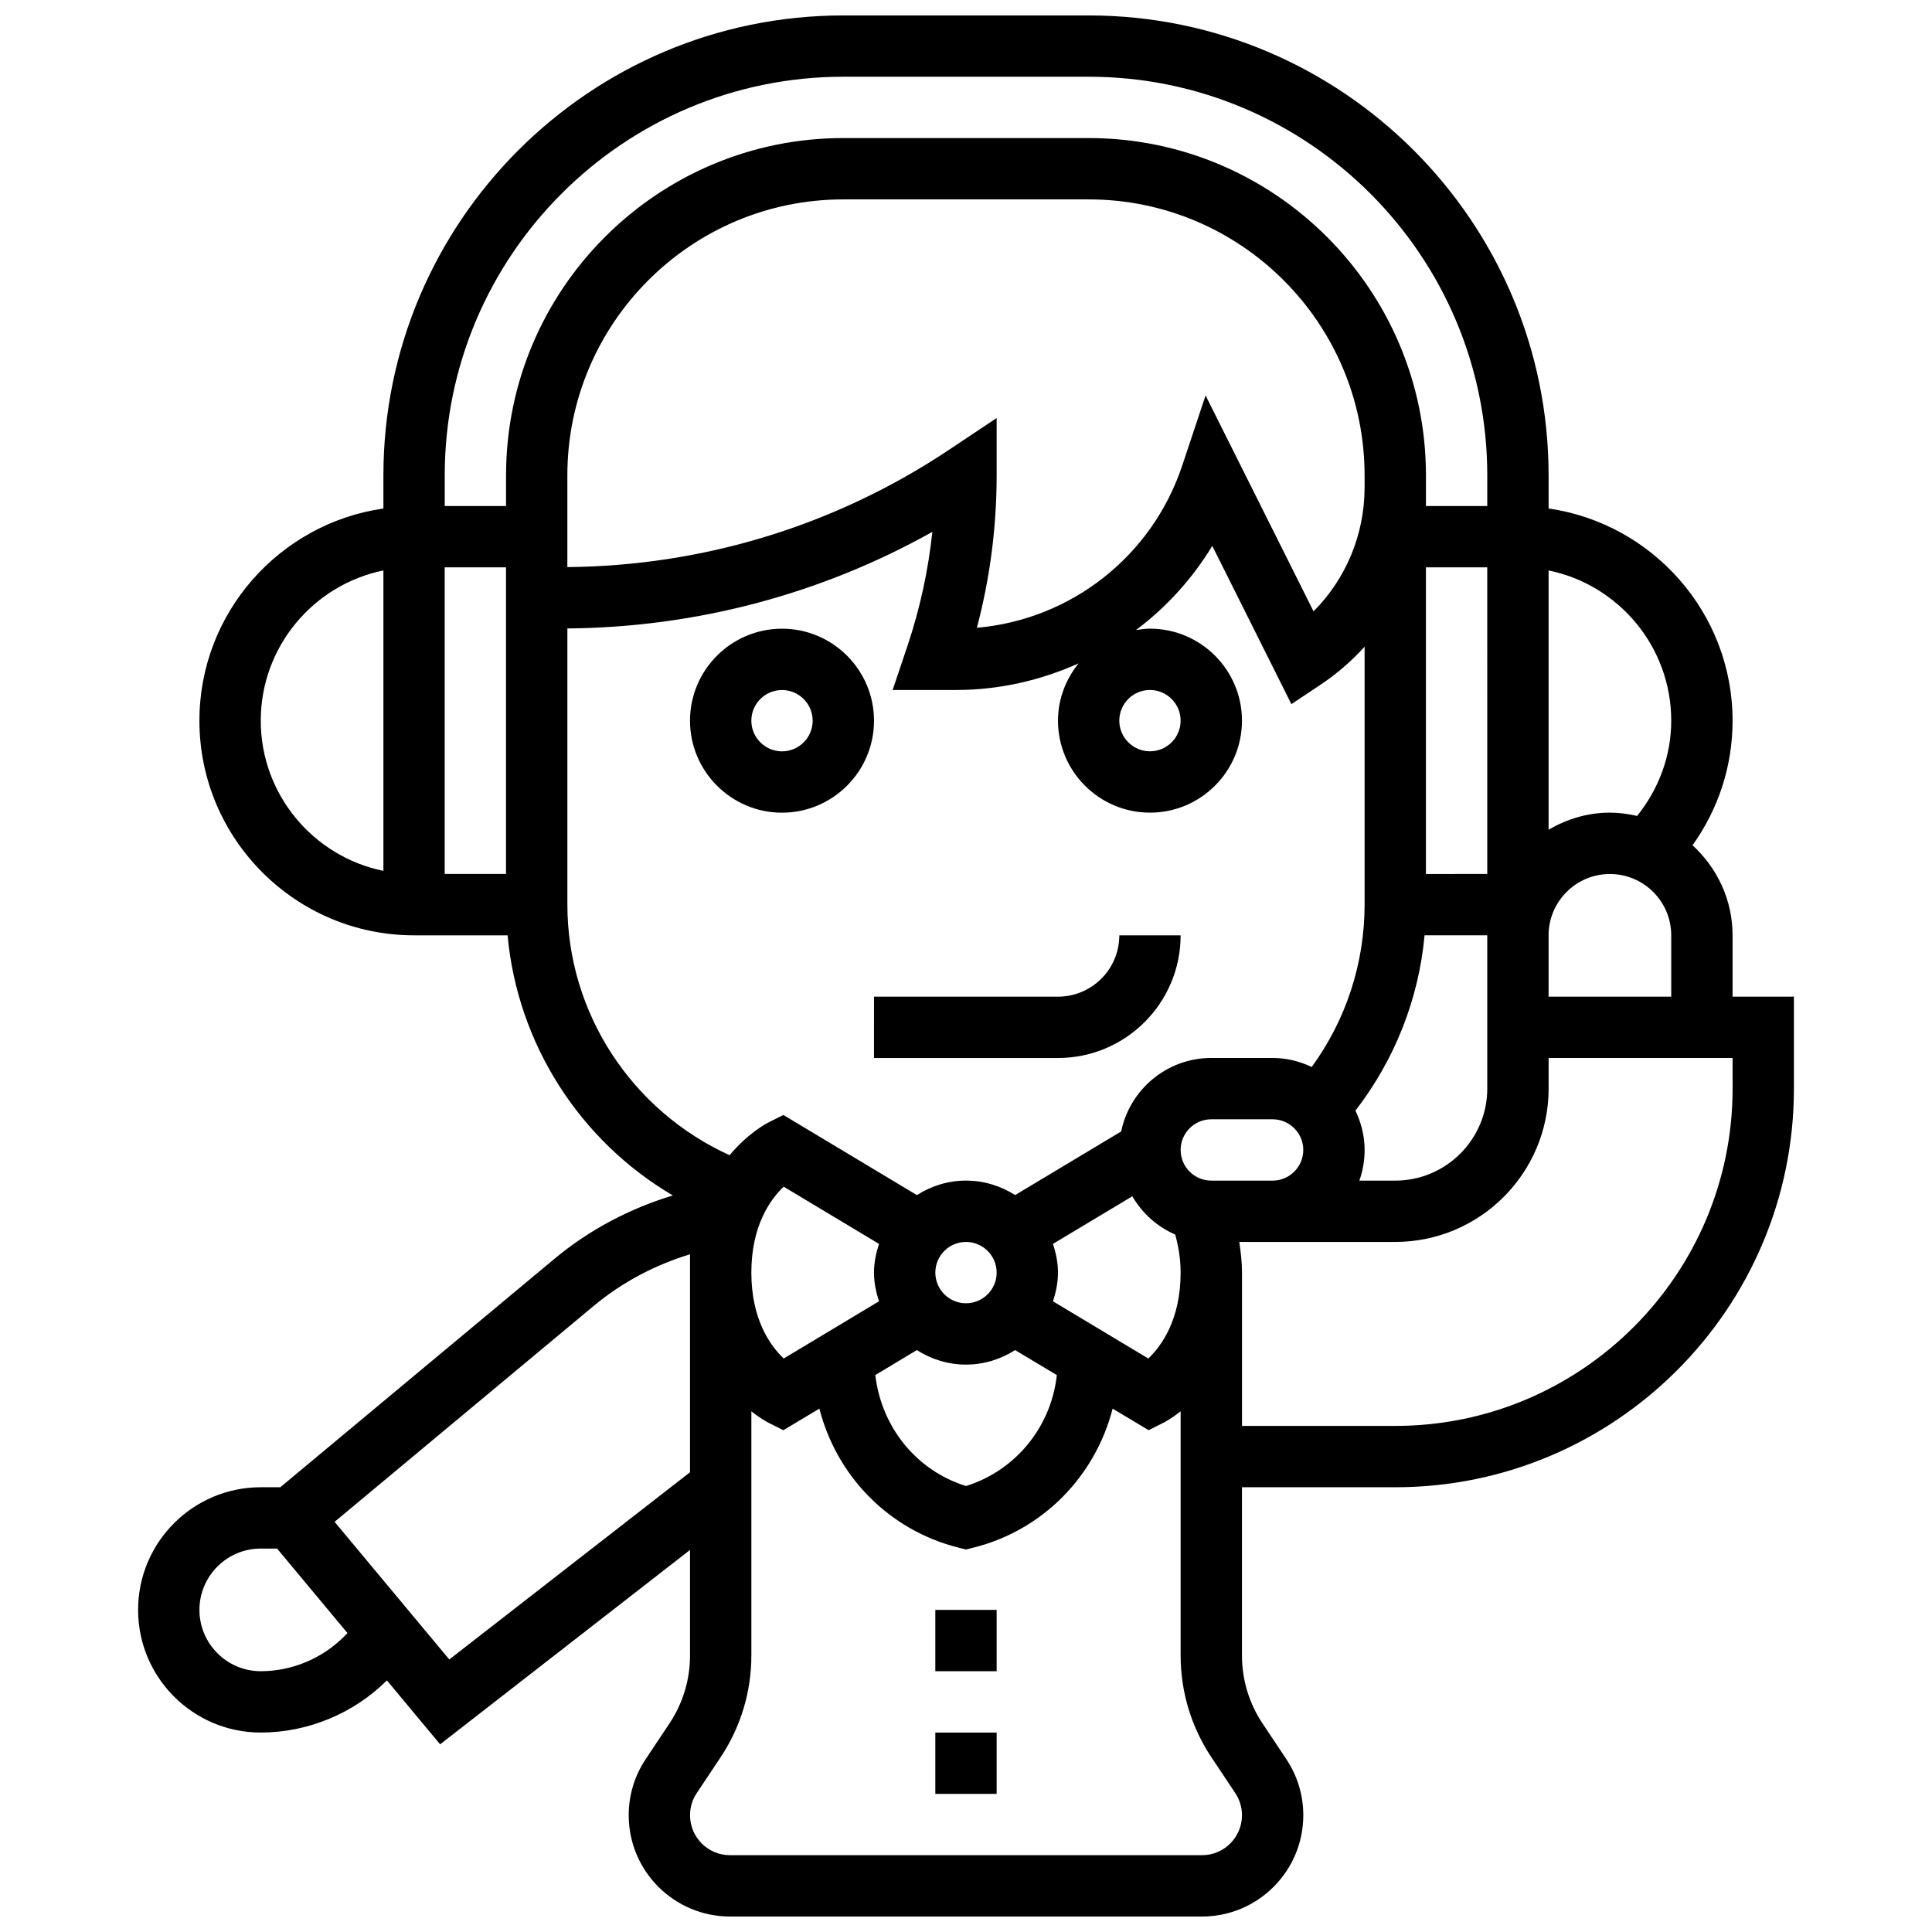 <?xml version="1.0" encoding="UTF-8"?>
<!-- Uploaded to: ICON Repo, www.svgrepo.com, Generator: ICON Repo Mixer Tools -->
<svg width="800px" height="800px" version="1.1" viewBox="144 144 512 512" xmlns="http://www.w3.org/2000/svg">
 <defs>
  <clipPath id="a">
   <path d="m180 148.09h440v503.81h-440z"/>
  </clipPath>
 </defs>
 <path d="m375.62 424.38h48.754c17.926 0 32.504-14.578 32.504-32.504h-16.25c0 8.965-7.289 16.25-16.25 16.25h-48.754z"/>
 <path d="m351.24 359.37c13.441 0 24.379-10.938 24.379-24.379 0-13.441-10.938-24.379-24.379-24.379-13.441 0-24.379 10.938-24.379 24.379 0 13.441 10.938 24.379 24.379 24.379zm0-32.504c4.484 0 8.125 3.648 8.125 8.125 0 4.477-3.641 8.125-8.125 8.125-4.484 0-8.125-3.648-8.125-8.125 0-4.477 3.641-8.125 8.125-8.125z"/>
 <g clip-path="url(#a)">
  <path d="m603.15 408.12v-16.25c0-9.465-4.137-17.926-10.613-23.867 6.859-9.582 10.613-20.992 10.613-33.016 0-28.594-21.242-52.266-48.754-56.23l-0.004-8.777c0-67.211-54.68-121.89-121.89-121.89h-65.008c-67.207 0-121.89 54.68-121.89 121.89v8.777c-27.516 3.965-48.758 27.633-48.758 56.23 0 31.367 25.523 56.883 56.883 56.883h24.785c2.641 28.789 19.152 54.453 43.801 68.941-11.426 3.453-22.117 9.07-31.383 16.789l-72.648 60.535h-5.184c-17.926 0-32.504 14.578-32.504 32.504s14.578 32.504 32.504 32.504c12.441 0 24.621-5.039 33.43-13.82l14.105 16.934 66.227-51.504v27.961c0 6.438-1.887 12.676-5.461 18.031l-6.281 9.434c-2.957 4.422-4.508 9.574-4.508 14.879 0 14.805 12.035 26.84 26.84 26.84h125.1c14.797 0 26.832-12.035 26.832-26.84 0-5.305-1.551-10.457-4.512-14.887l-6.281-9.426c-3.574-5.356-5.457-11.586-5.457-18.031v-44.578h40.629c58.246 0 105.64-47.391 105.64-105.64v-24.379zm-48.758 0v-16.25c0-8.965 7.289-16.25 16.25-16.25 8.965 0 16.25 7.289 16.25 16.25v16.25zm-51.184 30.203c10.395-13.457 16.773-29.531 18.316-46.457h16.617v40.629c0 13.441-10.938 24.379-24.379 24.379h-9.516c0.895-2.543 1.391-5.273 1.391-8.125 0-3.746-0.918-7.258-2.43-10.426zm-151.53 20.16 25.273 15.164c-0.797 2.414-1.332 4.934-1.332 7.606 0 2.672 0.535 5.191 1.332 7.598l-25.262 15.164c-3.519-3.34-8.574-10.32-8.574-22.762 0-12.473 5.07-19.445 8.562-22.77zm56.445 22.77c0 4.477-3.641 8.125-8.125 8.125s-8.125-3.648-8.125-8.125c0-4.477 3.641-8.125 8.125-8.125s8.125 3.648 8.125 8.125zm-21.145 20.535c3.777 2.406 8.223 3.844 13.02 3.844 4.793 0 9.238-1.438 13.02-3.844l11.051 6.629c-1.496 13.676-10.84 25.254-24.07 29.398-13.09-4.094-22.387-15.496-24.035-29.414zm36.062-12.938c0.797-2.406 1.332-4.926 1.332-7.598 0-2.672-0.535-5.191-1.332-7.606l21.031-12.613c2.633 4.469 6.566 8.07 11.375 10.133 0.855 3.113 1.43 6.43 1.43 10.086 0 12.473-5.07 19.445-8.566 22.77zm41.965-31.977c-4.484 0-8.125-3.648-8.125-8.125 0-4.477 3.641-8.125 8.125-8.125h16.25c4.484 0 8.125 3.648 8.125 8.125 0 4.477-3.641 8.125-8.125 8.125zm-16.254-130.02c4.484 0 8.125 3.648 8.125 8.125 0 4.477-3.641 8.125-8.125 8.125s-8.125-3.648-8.125-8.125c0-4.477 3.641-8.125 8.125-8.125zm-45.871-16.484c3.488-13.184 5.242-26.719 5.242-40.395v-15.188l-12.637 8.426c-30.074 20.055-65.016 30.75-101.13 31.074v-24.312c0-40.32 32.805-73.133 73.133-73.133h65.008c40.328 0 73.133 32.812 73.133 73.133v3.211c0 12.457-4.934 24.199-13.523 32.836l-28.613-57.223-6.199 18.609c-8.031 24.066-29.484 40.789-54.414 42.961zm-141.03-16.02h16.25v81.258h-16.25zm276.29 81.254-16.254 0.008v-81.262h16.25zm48.754-40.621c0 9.328-3.281 18.07-9.035 25.246-2.332-0.527-4.731-0.871-7.215-0.871-5.949 0-11.449 1.723-16.25 4.519v-68.703c18.516 3.777 32.5 20.191 32.5 39.809zm-219.4-170.65h65.008c58.246 0 105.64 47.391 105.64 105.64v8.125h-16.25v-8.125c0-49.285-40.102-89.387-89.387-89.387h-65.008c-49.285 0-89.387 40.102-89.387 89.387v8.125h-16.25v-8.125c-0.004-58.246 47.387-105.64 105.64-105.64zm-154.39 170.65c0-19.617 13.984-36.031 32.504-39.809v79.617c-18.52-3.781-32.504-20.195-32.504-39.809zm81.258 48.754v-73.191c34.07-0.285 67.184-9.051 96.723-25.598-1.082 10.164-3.25 20.191-6.5 29.938l-4.019 11.969h16.797c11.48 0 22.453-2.559 32.465-7.047-3.352 4.18-5.449 9.414-5.449 15.176 0 13.441 10.938 24.379 24.379 24.379s24.379-10.938 24.379-24.379c0-13.441-10.938-24.379-24.379-24.379-1.27 0-2.496 0.188-3.715 0.375 8.027-6.019 14.918-13.57 20.227-22.312l20.965 41.938 7.656-5.102c4.371-2.918 8.305-6.32 11.742-10.117v68.352c0 15.555-4.941 30.578-14.016 43.027-3.148-1.496-6.633-2.398-10.355-2.398h-16.25c-11.766 0-21.605 8.379-23.883 19.477l-28.109 16.863c-3.777-2.394-8.223-3.836-13.016-3.836s-9.238 1.438-13.02 3.844l-35.379-21.234-3.988 2c-0.414 0.203-5.332 2.769-10.27 8.664-25.879-11.773-42.984-37.625-42.984-66.406zm-59.262 194.04c-5.793 5.785-13.805 9.109-21.996 9.109-8.965 0-16.25-7.289-16.25-16.25 0-8.965 7.289-16.25 16.25-16.25h4.324l18.664 22.402zm27.969 6-30.398-36.477 68.672-57.223c7.531-6.281 16.234-10.848 25.523-13.676v57.758zm199.48 51.867h-125.09c-5.844 0-10.59-4.746-10.59-10.59 0-2.098 0.617-4.129 1.781-5.875l6.281-9.426c5.356-8.027 8.191-17.383 8.191-27.043v-64.699c2.438 1.934 4.25 2.883 4.492 3.008l3.988 2 9.539-5.719c4.566 17.82 18.371 32.211 36.891 36.844l1.973 0.492 1.965-0.496c18.52-4.633 32.324-19.031 36.891-36.844l9.539 5.719 3.988-2c0.242-0.121 2.055-1.082 4.492-3.008v64.699c0 9.66 2.836 19.016 8.191 27.043l6.281 9.426c1.168 1.75 1.785 3.781 1.785 5.879 0 5.844-4.746 10.59-10.59 10.59zm140.61-203.15c0 49.285-40.102 89.387-89.387 89.387h-40.629v-40.629c0-2.812-0.332-5.484-0.715-8.125l41.344-0.004c22.402 0 40.629-18.227 40.629-40.629v-8.125h48.754z"/>
 </g>
 <path d="m391.87 603.15h16.25v16.25h-16.25z"/>
 <path d="m391.87 570.64h16.25v16.25h-16.25z"/>
</svg>